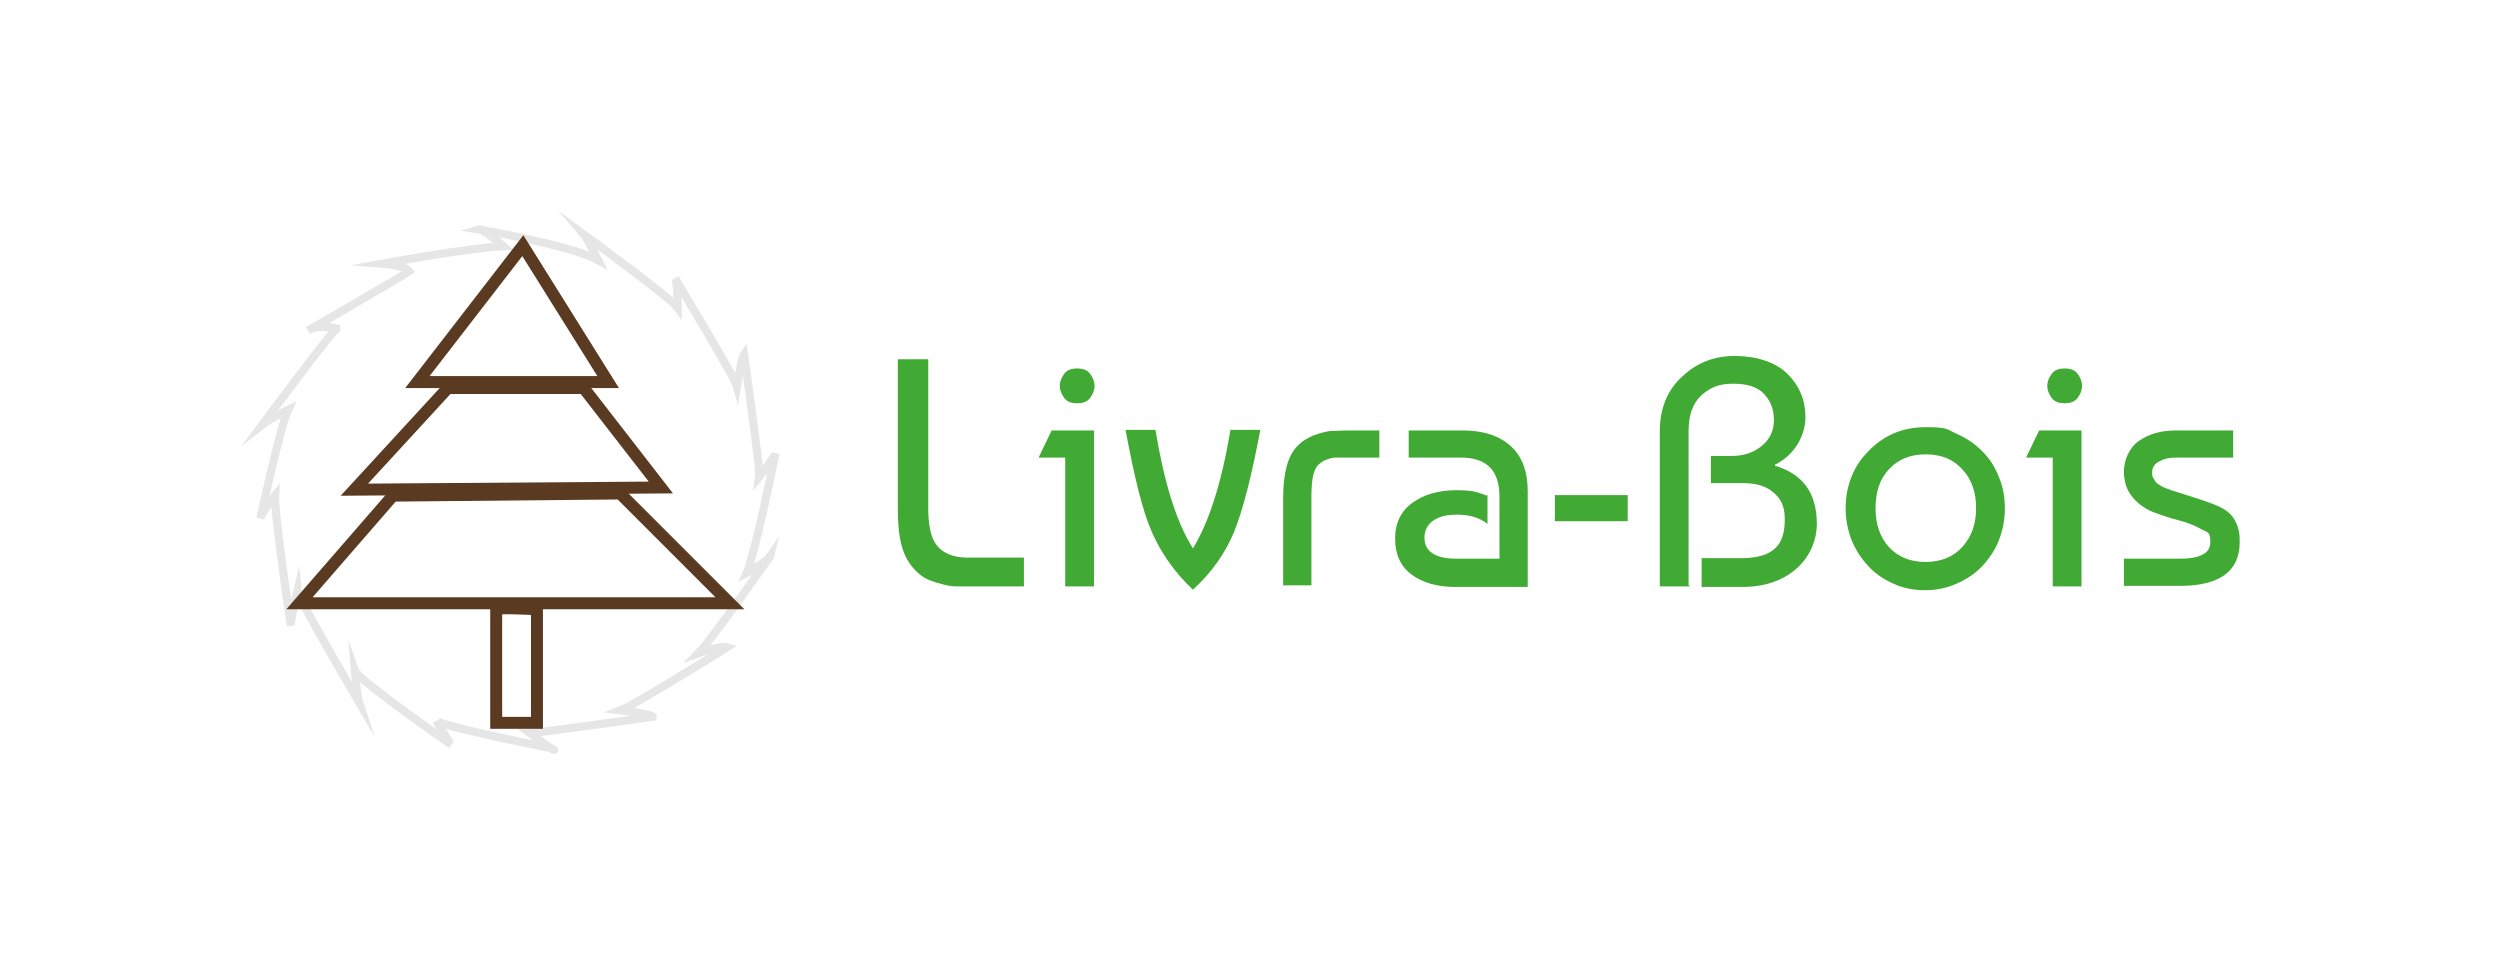 <svg xmlns="http://www.w3.org/2000/svg" id="Calque_1" data-name="Calque 1" viewBox="0 0 460 180"><defs><style>      .cls-1 {        fill: #41aa34;        stroke-width: 0px;      }      .cls-2 {        stroke: #5a3a21;        stroke-width: 2.2px;      }      .cls-2, .cls-3 {        fill: none;        stroke-miterlimit: 10;      }      .cls-3 {        opacity: .2;        stroke: #808381;        stroke-width: 1.5px;      }    </style></defs><g><path class="cls-1" d="M188.4,102.6v5.3h-8.7c-1.6,0-2.9,0-3.9,0-.9,0-2.1-.3-3.5-.7s-2.6-1-3.5-1.9c-1.5-1.4-2.4-3-2.9-4.9s-.7-4.1-.7-6.7v-27.6h5.6v27.5c0,2.3.3,4.1.8,5.4,1,2.4,3.2,3.6,6.5,3.6h10.2Z"></path><path class="cls-1" d="M201.3,107.9h-5.3v-23.7h-4.9l2.4-5h7.8v28.7ZM195.8,73.2c-.5-.7-.8-1.4-.8-2.2s.3-1.5.8-2.2c.5-.7,1.3-1,2.4-1s1.9.3,2.4,1c.5.7.8,1.4.8,2.2s-.3,1.5-.8,2.2c-.5.7-1.3,1-2.4,1s-1.9-.3-2.4-1Z"></path><path class="cls-1" d="M219.5,108.5c-3.4-3.2-5.9-6.8-7.6-10.7s-3.2-10.1-4.8-18.7h5.5c1.6,9.6,3.8,16.9,6.9,21.8,3-4.9,5.3-12.2,6.9-21.8h5.5c-1.6,8.5-3.2,14.7-4.8,18.7-1.6,3.9-4.1,7.5-7.6,10.7Z"></path><path class="cls-1" d="M236.1,107.9v-16.3c0-4.6.9-7.8,2.6-9.5.8-.9,1.9-1.5,3-2,1.2-.4,2.2-.7,3.1-.8.9,0,2.1-.1,3.7-.1h5.3v5h-6.3c-.8,0-1.4,0-1.9,0s-1,.2-1.6.4c-.6.2-1.1.6-1.6,1.1-.8,1-1.1,2.9-1.1,5.7v16.3h-5.3Z"></path><path class="cls-1" d="M273.7,91v5.4c-1.5-1.2-3.4-1.7-5.6-1.7s-3.3.4-4.4,1.1c-1,.7-1.6,1.8-1.6,3.1,0,2.6,2,3.9,5.9,3.9h7.9v-11.4c0-4.8-2.3-7.2-7.1-7.2h-9.6v-5h9.9c3.9,0,6.8,1,8.9,2.9,2.1,1.9,3.1,4.7,3.1,8.3v17.6h-13.3c-3.4,0-6.1-.8-8.1-2.3-2-1.5-3-3.7-3-6.6s1.1-5.1,3.2-6.6c2.1-1.5,4.8-2.3,8-2.3s3.7.3,5.7,1Z"></path><path class="cls-1" d="M299.5,95.9h-13.4v-4.8h13.4v4.8Z"></path><path class="cls-1" d="M311,107.9h-5.6v-28.5c0-4.1,1.3-7.5,4-10,2.7-2.6,5.9-3.9,9.8-3.9s7.5,1.1,9.7,3.3,3.3,4.8,3.3,8-1.9,6.9-5.6,8.7v.2c5.1,1.5,7.7,5,7.7,10.7s-4.6,11.6-13.7,11.6h-7.5v-5.3h7.4c2.7,0,4.8-.6,6-1.7,1.3-1.1,1.9-2.9,1.9-5.4s-.7-3.8-2.1-5-3.2-1.7-5.6-1.7h-5.9v-5h3.8c2.2,0,4-.6,5.5-1.8,1.5-1.2,2.3-2.8,2.3-4.8s-.6-3.5-1.8-4.8-3.1-1.9-5.7-1.9-4.3.7-5.9,2.2-2.3,3.7-2.3,6.5v28.4Z"></path><path class="cls-1" d="M343.8,83c2.8-2.9,6.3-4.4,10.5-4.4s3.9.4,5.7,1.2c1.8.8,3.3,1.8,4.7,3.2s2.4,2.9,3.1,4.8c.8,1.8,1.1,3.8,1.1,5.8s-.4,4-1.1,5.8c-.7,1.8-1.8,3.4-3.1,4.8-1.3,1.4-2.9,2.4-4.7,3.2-1.8.8-3.7,1.2-5.8,1.2s-4.1-.4-5.8-1.2c-1.8-.8-3.3-1.8-4.6-3.2-1.3-1.4-2.3-2.9-3.1-4.8-.7-1.8-1.1-3.8-1.1-5.8,0-4.2,1.4-7.8,4.2-10.6ZM354.3,83.6c-2.8,0-5,.9-6.7,2.7-1.7,1.8-2.5,4.2-2.5,7.2s.8,5.3,2.5,7.2c1.7,1.8,3.9,2.7,6.7,2.7s5.1-.9,6.8-2.8c1.7-1.9,2.5-4.2,2.5-7.1s-.8-5.3-2.5-7.1c-1.7-1.9-3.9-2.8-6.8-2.8Z"></path><path class="cls-1" d="M383,107.9h-5.3v-23.7h-4.9l2.4-5h7.8v28.7ZM377.5,73.2c-.5-.7-.8-1.4-.8-2.2s.3-1.5.8-2.2c.5-.7,1.3-1,2.4-1s1.9.3,2.4,1c.5.7.8,1.4.8,2.2s-.3,1.5-.8,2.2c-.5.7-1.3,1-2.4,1s-1.9-.3-2.4-1Z"></path><path class="cls-1" d="M410.9,79.2v5h-10.6c-1.2,0-2.1.2-3,.7-.8.4-1.3,1.1-1.3,1.9s0,.9.3,1.3c.2.4.4.7.7.9.3.2.7.5,1.2.7s1,.4,1.3.5c.3.1,1.6.5,3.8,1.2,2.2.7,3.9,1.3,5,1.8,1.1.5,1.9,1.1,2.5,1.9.6.8.9,1.6,1.1,2.4.2.8.2,1.5.2,2.3,0,5.3-3.7,8-11,8h-10.3v-5h10.3c3.7,0,5.6-1,5.6-3s-.5-1.8-1.6-2.4c-1.1-.6-2.4-1.2-4-1.6-1.6-.4-3.1-.9-4.7-1.5-1.6-.6-2.9-1.5-4-2.8-1.1-1.3-1.6-2.9-1.6-4.8s.9-4.3,2.8-5.6c1.9-1.3,4.1-1.9,6.8-1.9h10.6Z"></path></g><path class="cls-3" d="M61.9,60.4s-3.6-.8-5.2.4c0,0,16.9-9.7,18.6-10.9,0,0-.9-1.1-4.9-1.4,0,0,15.9-2.9,22.2-3.2,0,0-3.8-3.4-4.7-3.1,0,0,16.9,2.8,22.2,5.7,0,0-2-4-2.6-4.7,0,0,15.9,11.6,17.2,13.4,0,0,0-4.6-.5-5.4,0,0,11,18.3,11.4,19.8,0,0,.8-5.1,1.3-5.8,0,0,3,21.1,2.8,22.5,0,0,2.8-3.5,3-4.3,0,0-3.7,18.2-5.3,22,0,0,4.2-2.3,4.4-3.2,0,0-10.6,15.2-13.3,18,0,0,4.1-1.5,5.3-1.1,0,0-17.2,10.7-19.6,11.6,0,0,6,.7,5.9,1.2,0,0-21.5,3-22.6,3,0,0,3.6,2.7,4.3,3s-.7-.3-.7-.3c0,0-20.2-4-20.8-5,0,0,2.3,4,2.7,4.4,0,0-17.1-11.9-17.7-13.6,0,0,.4,4.8.7,5.7,0,0-11.2-19.1-11.3-20.3,0,0-1.2,5-1.2,6.3,0,0-3.1-21.1-2.9-23.9,0,0-2.3,2.8-2.7,4.2,0,0,3.7-17,5.1-20,0,0-3.3,1.6-4.7,2.7,0,0,12-16.2,13.6-17.6Z"></path><g><polygon class="cls-2" points="96.2 45.2 76.8 70.3 111.9 70.3 96.2 45.2"></polygon><polygon class="cls-2" points="82.4 71.4 65.2 90.1 121.6 89.7 107.4 71.4 82.4 71.4"></polygon><polygon class="cls-2" points="72.3 91.2 55.1 111 134.3 111 114.1 90.8 72.3 91.2"></polygon><path class="cls-2" d="M91.3,112.1v20.9h7.5v-20.9s-7.5-.4-7.5,0Z"></path></g></svg>